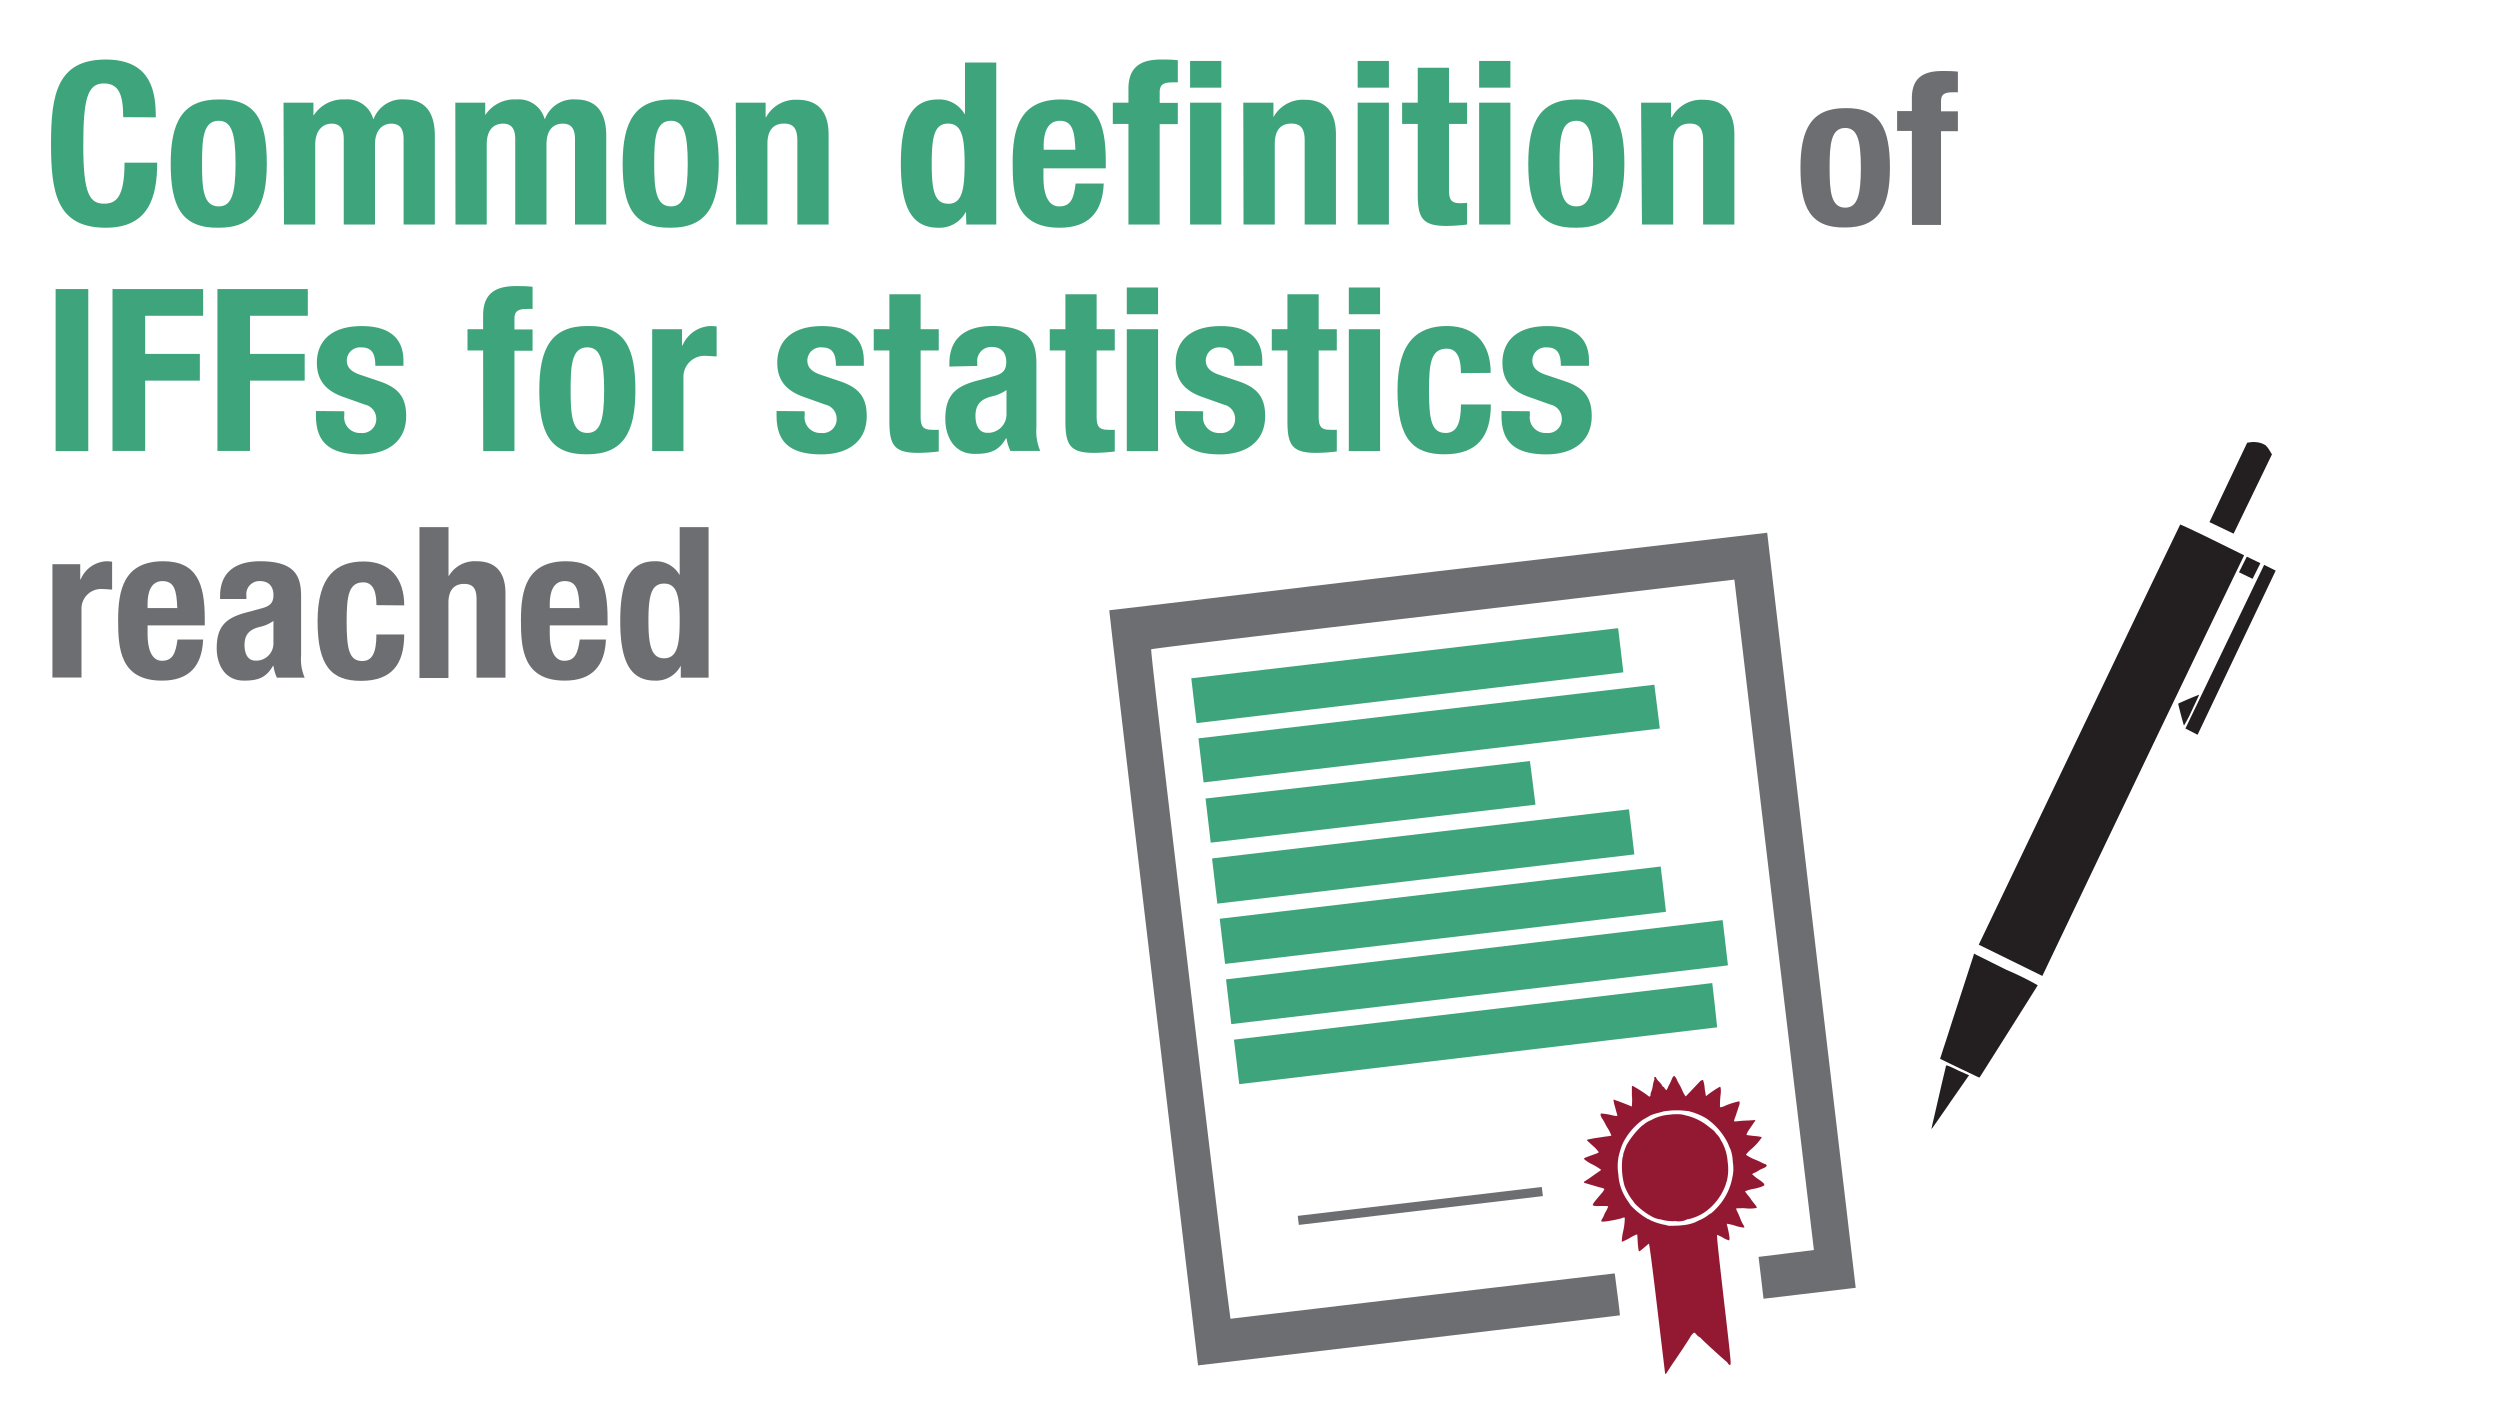 <?xml version="1.0" encoding="UTF-8"?> <svg xmlns="http://www.w3.org/2000/svg" id="Layer_1" data-name="Layer 1" viewBox="0 0 320 180"><defs><style>.cls-1{fill:#3ea47b;}.cls-2{fill:#6d6e71;}.cls-3{fill:#231f20;}.cls-4{fill:#931932;}</style></defs><path class="cls-1" d="M15.77,15c0-3-.61-4.32-2.5-4.32-2.12,0-2.61,2.12-2.61,8,0,6.26.87,7.39,2.67,7.39,1.51,0,2.61-.78,2.61-5.25h4.18c0,4.47-1.11,8.33-6.59,8.33-6.26,0-7-4.47-7-10.76s.79-10.77,7-10.77c6,0,6.41,4.38,6.41,7.4Z"></path><path class="cls-1" d="M28,12.73c4.82-.09,6.15,2.78,6.15,8.21S32.59,29.15,28,29.15c-4.81.08-6.15-2.79-6.15-8.21S23.42,12.73,28,12.73Zm0,13.69c1.63,0,2.15-1.59,2.15-5.48s-.52-5.48-2.15-5.48c-2,0-2.14,2.29-2.14,5.48S26,26.42,28,26.42Z"></path><path class="cls-1" d="M36.29,13.14h3.83v1.59h.06a4.46,4.46,0,0,1,4-2,3.42,3.42,0,0,1,3.59,2.49h.06a3.88,3.88,0,0,1,3.95-2.49c2.64,0,3.88,1.65,3.88,4.67V28.74h-4V17.83c0-1.3-.43-2-1.57-2S48,16.67,48,18.47V28.74H44V17.83c0-1.3-.43-2-1.56-2s-2.09.87-2.09,2.67V28.74h-4Z"></path><path class="cls-1" d="M58.28,13.14h3.83v1.59h0a4.47,4.47,0,0,1,4-2,3.43,3.43,0,0,1,3.6,2.49h.05a3.88,3.88,0,0,1,3.95-2.49c2.64,0,3.89,1.65,3.89,4.67V28.74h-4V17.83c0-1.3-.43-2-1.56-2-1.28,0-2.09.87-2.09,2.67V28.74h-4V17.83c0-1.3-.43-2-1.56-2-1.28,0-2.09.87-2.09,2.67V28.74h-4Z"></path><path class="cls-1" d="M85.89,12.73C90.7,12.64,92,15.51,92,20.94s-1.57,8.21-6.15,8.21c-4.82.08-6.15-2.79-6.15-8.21S81.3,12.73,85.89,12.73Zm0,13.69c1.62,0,2.14-1.59,2.14-5.48s-.52-5.48-2.14-5.48c-2,0-2.15,2.29-2.15,5.48S83.91,26.42,85.89,26.42Z"></path><path class="cls-1" d="M94.18,13.14H98V15h.06a4.29,4.29,0,0,1,4-2.23c2.49,0,4,1.36,4,4.44V28.74h-4V18c0-1.57-.52-2.18-1.71-2.18-1.36,0-2.12.85-2.12,2.59V28.74h-4Z"></path><path class="cls-1" d="M123.64,27.09h0a3.79,3.79,0,0,1-3.54,2.06c-3.28,0-4.79-2.41-4.79-8.21s1.51-8.21,4.79-8.21a3.73,3.73,0,0,1,3.36,1.86h.06V8h4V28.74h-3.83Zm-2.29-1c1.77,0,2.12-1.74,2.12-5.13s-.35-5.14-2.12-5.14-2.09,1.74-2.09,5.14S119.61,26.07,121.35,26.07Z"></path><path class="cls-1" d="M133.56,21.55v1.24c0,1.83.49,3.63,2,3.63s1.89-1,2.12-2.93h3.6c-.15,3.63-1.89,5.66-5.66,5.66-5.8,0-6-4.47-6-8.36,0-4.17.81-8.06,6.21-8.06,4.67,0,5.71,3.13,5.71,7.92v.9Zm4.09-2.38c-.09-2.38-.38-3.71-2-3.71s-2.06,1.65-2.06,3.1v.61Z"></path><path class="cls-1" d="M144.44,15.86h-2V13.14h2V11.37c0-2.82,1.59-3.75,4.17-3.75.73,0,1.42,0,2.15.09v2.84a6.78,6.78,0,0,0-.78,0c-1.14,0-1.54.35-1.54,1.25v1.37h2.32v2.72h-2.32V28.74h-4Zm7.89-8.06h4v3.42h-4Zm0,5.34h4v15.6h-4Z"></path><path class="cls-1" d="M159.14,13.14H163V15H163a4.29,4.29,0,0,1,4-2.23c2.49,0,4,1.36,4,4.44V28.74h-4V18c0-1.57-.52-2.18-1.71-2.18-1.36,0-2.12.85-2.12,2.59V28.74h-4Z"></path><path class="cls-1" d="M173.78,7.8h4v3.42h-4Zm0,5.34h4v15.6h-4Z"></path><path class="cls-1" d="M181.47,8.67h4v4.47h2.32v2.72h-2.32V24.3c0,1.22.26,1.71,1.42,1.71a8.12,8.12,0,0,0,.9-.05v2.78a24.31,24.31,0,0,1-2.61.18c-3.13,0-3.71-1-3.71-4.12V15.86h-2V13.14h2Z"></path><path class="cls-1" d="M189.33,7.8h4v3.42h-4Zm0,5.34h4v15.6h-4Z"></path><path class="cls-1" d="M201.77,12.73c4.81-.09,6.15,2.78,6.15,8.21s-1.57,8.21-6.15,8.21c-4.82.08-6.15-2.79-6.15-8.21S197.19,12.73,201.77,12.73Zm0,13.69c1.62,0,2.15-1.59,2.15-5.48s-.53-5.48-2.15-5.48c-2,0-2.15,2.29-2.15,5.48S199.8,26.42,201.77,26.42Z"></path><path class="cls-1" d="M210.06,13.14h3.83V15H214a4.29,4.29,0,0,1,4-2.23c2.5,0,4,1.36,4,4.44V28.74h-4V18c0-1.57-.52-2.18-1.71-2.18-1.36,0-2.12.85-2.12,2.59V28.74h-4Z"></path><path class="cls-2" d="M236.19,13.84c4.48-.08,5.72,2.59,5.72,7.64s-1.46,7.64-5.72,7.64c-4.49.08-5.73-2.59-5.73-7.64S231.92,13.84,236.19,13.84Zm0,12.74c1.51,0,2-1.48,2-5.1s-.48-5.1-2-5.1c-1.84,0-2,2.13-2,5.1S234.35,26.58,236.19,26.58Z"></path><path class="cls-2" d="M244.72,16.76h-1.89V14.22h1.89V12.57c0-2.62,1.48-3.48,3.89-3.48.67,0,1.32,0,2,.08v2.65a5.86,5.86,0,0,0-.73,0c-1.05,0-1.43.32-1.43,1.16v1.27h2.16v2.54h-2.16v12h-3.72Z"></path><path class="cls-1" d="M7.12,57.74V37H11.3V57.74Z"></path><path class="cls-1" d="M14.4,37H26v3.42H18.58v4.88h7v3.42h-7v9H14.4Z"></path><path class="cls-1" d="M27.83,37H39.4v3.42H32v4.88h7v3.42H32v9H27.83Z"></path><path class="cls-1" d="M44.07,52.64v.52a2,2,0,0,0,2.09,2.26,1.78,1.78,0,0,0,2-1.86,1.85,1.85,0,0,0-1.45-1.77l-2.82-1c-2.2-.78-3.33-2.15-3.33-4.35,0-2.58,1.62-4.7,5.74-4.7,3.63,0,5.34,1.62,5.34,4.44v.64h-3.6c0-1.57-.46-2.35-1.77-2.35a1.7,1.7,0,0,0-1.88,1.68c0,.75.4,1.39,1.74,1.83l2.4.81c2.53.84,3.46,2.12,3.46,4.47,0,3.27-2.44,4.9-5.81,4.9-4.49,0-5.74-2-5.74-5v-.55Z"></path><path class="cls-1" d="M61.84,44.86h-2V42.14h2V40.37c0-2.82,1.6-3.75,4.18-3.75.73,0,1.42,0,2.15.09v2.84a7,7,0,0,0-.79,0c-1.13,0-1.53.35-1.53,1.25v1.37h2.32v2.72H65.85V57.74h-4Z"></path><path class="cls-1" d="M75.18,41.73c4.82-.09,6.15,2.78,6.15,8.21s-1.56,8.21-6.15,8.21c-4.81.08-6.15-2.79-6.15-8.21S70.6,41.73,75.18,41.73Zm0,13.69c1.63,0,2.15-1.59,2.15-5.48s-.52-5.48-2.15-5.48c-2,0-2.14,2.29-2.14,5.48S73.21,55.42,75.18,55.42Z"></path><path class="cls-1" d="M83.48,42.14H87.3v2.08h.06A4.06,4.06,0,0,1,91,41.73a6.15,6.15,0,0,1,.73.06v3.83c-.41,0-.85-.06-1.25-.06a2.7,2.7,0,0,0-3,2.81v9.37h-4Z"></path><path class="cls-1" d="M103,52.64v.52a2,2,0,0,0,2.09,2.26,1.77,1.77,0,0,0,2-1.86,1.85,1.85,0,0,0-1.45-1.77l-2.81-1c-2.21-.78-3.34-2.15-3.34-4.35,0-2.58,1.63-4.7,5.74-4.7,3.63,0,5.34,1.62,5.34,4.44v.64H107c0-1.57-.47-2.35-1.77-2.35a1.7,1.7,0,0,0-1.89,1.68c0,.75.41,1.39,1.74,1.83l2.41.81c2.52.84,3.45,2.12,3.45,4.47,0,3.27-2.44,4.9-5.8,4.9-4.5,0-5.74-2-5.74-5v-.55Z"></path><path class="cls-1" d="M113.84,37.67h4v4.47h2.32v2.72h-2.32V53.3c0,1.22.26,1.71,1.42,1.71a8.12,8.12,0,0,0,.9,0v2.78a24.31,24.31,0,0,1-2.61.18c-3.13,0-3.71-1-3.71-4.12V44.86h-2V42.14h2Z"></path><path class="cls-1" d="M121.52,46.92v-.38c0-3.59,2.47-4.81,5.48-4.81,4.76,0,5.66,2,5.66,4.79v8.2a6.47,6.47,0,0,0,.49,3h-3.82a6.32,6.32,0,0,1-.5-1.62h-.06c-.92,1.62-2.06,2-4,2-2.78,0-3.77-2.38-3.77-4.47,0-2.93,1.19-4.12,3.94-4.87l2.27-.61c1.19-.32,1.59-.79,1.59-1.83s-.52-1.91-1.85-1.91a1.79,1.79,0,0,0-1.86,2v.43Zm7.31,3a5,5,0,0,1-1.71.78c-1.62.35-2.26,1.13-2.26,2.53,0,1.18.43,2.17,1.51,2.17A2.36,2.36,0,0,0,128.83,53Z"></path><path class="cls-1" d="M136.37,37.67h4v4.47h2.32v2.72h-2.32V53.3c0,1.22.26,1.71,1.42,1.71a8.12,8.12,0,0,0,.9,0v2.78a24.31,24.31,0,0,1-2.61.18c-3.13,0-3.71-1-3.71-4.12V44.86h-2V42.14h2Z"></path><path class="cls-1" d="M144.23,36.8h4v3.42h-4Zm0,5.34h4v15.6h-4Z"></path><path class="cls-1" d="M154,52.64v.52a2,2,0,0,0,2.09,2.26,1.77,1.77,0,0,0,2-1.86,1.83,1.83,0,0,0-1.45-1.77l-2.81-1c-2.21-.78-3.34-2.15-3.34-4.35,0-2.58,1.63-4.7,5.75-4.7,3.62,0,5.33,1.62,5.33,4.44v.64H158c0-1.57-.47-2.35-1.77-2.35a1.7,1.7,0,0,0-1.89,1.68c0,.75.41,1.39,1.74,1.83l2.41.81c2.52.84,3.45,2.12,3.45,4.47,0,3.27-2.44,4.9-5.8,4.9-4.5,0-5.74-2-5.74-5v-.55Z"></path><path class="cls-1" d="M164.79,37.67h4v4.47h2.32v2.72h-2.32V53.3c0,1.22.26,1.71,1.42,1.71a8.12,8.12,0,0,0,.9,0v2.78a24.31,24.31,0,0,1-2.61.18c-3.13,0-3.71-1-3.71-4.12V44.86h-2V42.14h2Z"></path><path class="cls-1" d="M172.65,36.8h4v3.42h-4Zm0,5.34h4v15.6h-4Z"></path><path class="cls-1" d="M187,47.76c0-1.51-.29-3.13-1.8-3.13-2,0-2.29,1.74-2.29,5.34,0,3.86.35,5.45,2.14,5.45,1.34,0,1.95-1.13,1.95-3.65h3.83c0,4.09-1.72,6.38-5.95,6.38-4,0-6-1.95-6-8.21s2.64-8.21,6.33-8.21,5.6,2.35,5.6,6Z"></path><path class="cls-1" d="M195.82,52.64v.52a2,2,0,0,0,2.09,2.26,1.77,1.77,0,0,0,2-1.86,1.85,1.85,0,0,0-1.45-1.77l-2.81-1c-2.21-.78-3.34-2.15-3.34-4.35,0-2.58,1.62-4.7,5.74-4.7,3.63,0,5.34,1.62,5.34,4.44v.64h-3.6c0-1.57-.46-2.35-1.77-2.35a1.7,1.7,0,0,0-1.88,1.68c0,.75.41,1.39,1.74,1.83l2.41.81c2.52.84,3.45,2.12,3.45,4.47,0,3.27-2.44,4.9-5.8,4.9-4.5,0-5.75-2-5.75-5v-.55Z"></path><path class="cls-2" d="M6.71,72.22h3.56v1.94h.06a3.74,3.74,0,0,1,3.34-2.32,5.2,5.2,0,0,1,.68.06v3.56c-.38,0-.78-.06-1.16-.06A2.52,2.52,0,0,0,10.43,78v8.72H6.71Z"></path><path class="cls-2" d="M18.89,80.05v1.16c0,1.7.45,3.37,1.83,3.37s1.76-.94,2-2.72H26c-.14,3.37-1.76,5.26-5.27,5.26-5.39,0-5.61-4.16-5.61-7.77,0-3.89.76-7.51,5.78-7.51,4.34,0,5.31,2.92,5.31,7.37v.84Zm3.8-2.22c-.08-2.21-.35-3.45-1.89-3.45s-1.91,1.54-1.91,2.89v.56Z"></path><path class="cls-2" d="M28.17,76.67v-.35c0-3.34,2.3-4.48,5.11-4.48,4.42,0,5.26,1.84,5.26,4.45v7.64A5.92,5.92,0,0,0,39,86.74H35.44A5.48,5.48,0,0,1,35,85.23h-.06c-.86,1.51-1.91,1.89-3.7,1.89-2.59,0-3.5-2.21-3.5-4.16,0-2.72,1.1-3.83,3.67-4.53l2.1-.57c1.11-.3,1.49-.73,1.49-1.7s-.49-1.78-1.73-1.78a1.67,1.67,0,0,0-1.73,1.89v.4ZM35,79.48a4.69,4.69,0,0,1-1.6.73c-1.51.32-2.1,1.05-2.1,2.35,0,1.1.4,2,1.4,2A2.2,2.2,0,0,0,35,82.34Z"></path><path class="cls-2" d="M48.18,77.46c0-1.41-.27-2.92-1.67-2.92-1.84,0-2.14,1.62-2.14,5,0,3.59.33,5.07,2,5.07,1.24,0,1.81-1,1.81-3.4h3.56c0,3.81-1.59,5.94-5.53,5.94-3.73,0-5.56-1.81-5.56-7.64s2.45-7.64,5.88-7.64,5.21,2.19,5.21,5.62Z"></path><path class="cls-2" d="M53.69,67.47h3.72V73.7h.06A3.82,3.82,0,0,1,61,71.84c2.33,0,3.7,1.27,3.7,4.13V86.74H61v-10c0-1.46-.49-2-1.6-2-1.26,0-2,.79-2,2.4v9.64H53.69Z"></path><path class="cls-2" d="M70.37,80.05v1.16c0,1.7.46,3.37,1.84,3.37s1.75-.94,2-2.72h3.35c-.14,3.37-1.76,5.26-5.27,5.26-5.39,0-5.61-4.16-5.61-7.77,0-3.89.75-7.51,5.78-7.51,4.34,0,5.31,2.92,5.31,7.37v.84Zm3.81-2.22c-.08-2.21-.35-3.45-1.89-3.45s-1.92,1.54-1.92,2.89v.56Z"></path><path class="cls-2" d="M87.14,85.2h0a3.53,3.53,0,0,1-3.3,1.92c-3.05,0-4.45-2.24-4.45-7.64s1.4-7.64,4.45-7.64a3.48,3.48,0,0,1,3.13,1.73H87v-6.1H90.7V86.74H87.14ZM85,84.26c1.64,0,2-1.62,2-4.78s-.33-4.78-2-4.78-2,1.62-2,4.78S83.39,84.26,85,84.26Z"></path><g id="layer1"><path class="cls-3" d="M289.57,56.78h0a2.84,2.84,0,0,0-.76-.18,3.15,3.15,0,0,0-.71,0h0l-.46.07h0l-2.42,5.08h0l-2.41,5.08v0l3.09,1.48h0l2.46-5.08h0l2.45-5.07v0l-.28-.46h0A3.29,3.29,0,0,0,290,57h0A3.12,3.12,0,0,0,289.57,56.78Z"></path><path class="cls-3" d="M282.07,68.53c-1.67-.8-2.93-1.39-3-1.4h0c-.09.13-5.88,12.2-12.92,26.92l-12.87,26.87v0l4.07,2h0l4.07,2h0L269.5,108c4.45-9.29,10.25-21.39,12.92-26.92h0l4.83-10v0l-4.06-2h0Z"></path><path class="cls-3" d="M289.81,72.3h0l-.36.75-.66,1.36-4.39,9.12-4.67,9.72v0l.78.4h0l.78.4h0l5-10.51,5-10.5v0Z"></path><path class="cls-3" d="M287.59,71.25h0l-.5,1-.5,1v0l1.74.84h0l.5-1,.5-1v0Z"></path><path class="cls-3" d="M281.47,88.94h0c-.11,0-2.59,1.06-2.66,1.13h0c0,.11.66,2.67.74,2.8h0a0,0,0,0,0,0,0h0a15.82,15.82,0,0,0,1-1.92c.51-1.06.92-1.94.93-2h0Z"></path><path class="cls-3" d="M252.67,122.07l0,0-.06.24h0c-.07.22-1.59,4.91-2.27,7l-.44,1.35h0l-.17.54-.32,1c-.06.2-.12.38-.19.58h0c-.1.33-.24.74-.46,1.41h0c-.06.18-.17.54-.22.68h0l-.12.38-.09.27h0s0,0,0,0h0c.1.06,1.19.59,2.5,1.22h0l2.52,1.2h0l.11-.14c.1-.14,7.3-11.54,7.37-11.69h0s0,0,0,0h0a39.48,39.48,0,0,0-4.07-2Z"></path><path class="cls-3" d="M250.61,137c-1-.5-1.42-.67-1.51-.62h0l0,0h0c0,.06-.27,1.1-.55,2.32s-.68,3-.92,4h0c-.22.95-.41,1.75-.41,1.81h0s0,0,0,0h0c.06,0,.37-.48,2.19-3.09l.22-.33h0l2.26-3.25h0l.13-.16v-.05Z"></path><path class="cls-4" d="M224.36,150.4h0Zm-11.05-8.19a9.6,9.6,0,0,1,2.62,0h0l.16,0,.31.09h0l.29.08h0a8.77,8.77,0,0,1,1.68.75h0a8.37,8.37,0,0,1,2.82,3.26h0c.08.21.22.55.33.77h0a5.51,5.51,0,0,1,.28,1.58h0a5.13,5.13,0,0,1-.05,1.94h0a7.71,7.71,0,0,1-2.13,4.07h0a4.75,4.75,0,0,1-.61.56h0a2.11,2.11,0,0,0-.47.31h0a5.1,5.1,0,0,1-.86.5h0a7.13,7.13,0,0,0-.65.31h0a5.56,5.56,0,0,1-1.69.4,7.72,7.72,0,0,1-.92.06h0a7.14,7.14,0,0,1-.92,0h0a2.58,2.58,0,0,0-.51-.13h0a8,8,0,0,1-1.74-.57h0l0,0h0a1.56,1.56,0,0,0-.39-.19h0a9.75,9.75,0,0,1-2.1-1.68h0c-.09-.12-.25-.37-.37-.55h0a6.41,6.41,0,0,1-1.24-3.45,6.48,6.48,0,0,1,.06-2.41h0a12.85,12.85,0,0,1,.39-1.28h0a2.21,2.21,0,0,0,.13-.31h0a8.56,8.56,0,0,1,2.08-2.63h0l.27-.21h0c0-.05.49-.31,1.15-.69h0a5,5,0,0,1,.86-.3l.57-.15h0l.24-.07h0A2.25,2.25,0,0,1,213.31,142.21Zm-1.47-4.35-.08,0h0a.27.27,0,0,0,0,.22.22.22,0,0,1,0,.1h0a.12.12,0,0,0,0,0,3.19,3.19,0,0,0-.19.73h0a4.6,4.6,0,0,1-.17.74h0a1.15,1.15,0,0,0-.13.43h0c0,.24-.08.28-.11.28s-.13,0-.33-.2h0A19,19,0,0,0,209,139h-.05c-.06,0-.07.08-.07.08h0c0,.1,0,.56,0,1.1h0a6.43,6.43,0,0,1,0,1.3h0l0,.16-.6-.25h0c-.89-.35-1.63-.62-1.75-.64h0l0,0a.11.11,0,0,0,0,.07h0a5.94,5.94,0,0,0,.23,1h0c.06.24.12.44.17.62s.07.25.08.31h0l0,.09a2.26,2.26,0,0,1-.7-.1h0a8.4,8.4,0,0,0-1.36-.21h0a.09.09,0,0,0-.07.09.69.69,0,0,0,0,.13,1.59,1.59,0,0,0,.26.52h0c.06.09.23.38.36.64a4.18,4.18,0,0,0,.34.58h0a6.5,6.5,0,0,1,.42.87h0a4.89,4.89,0,0,1-.7.11l-1.58.24h0l-.76.15s-.06,0-.06.06a.08.08,0,0,0,0,.08l.74.68h0a4.37,4.37,0,0,1,.74.79h0s0,.09-.43.23h0c-1,.37-1.38.48-1.45.59h0a.08.08,0,0,0,0,0h0a.31.31,0,0,0,0,.07h0a4.65,4.65,0,0,0,1.09.7h0a8,8,0,0,1,1.1.68h0a1.14,1.14,0,0,1-.19.15h0l-.64.44h0l-.18.13h0c-.3.22-.7.5-.87.6h0l-.32.21a.07.07,0,0,0,0,.07.09.09,0,0,0,.06.07l.45.13h0l.26.08.35.1.32.1h0c.27.08.62.18.78.21h0c.36.09.39.14.37.22a1.84,1.84,0,0,1-.37.53c-.85,1-1.09,1.29-1.09,1.44a.14.14,0,0,0,0,.07h0l0,0h0a2,2,0,0,0,.81.08h0c.87,0,1.12,0,1.16.05h0a3.38,3.38,0,0,1-.26.58,3.21,3.21,0,0,0-.29.59h0v0h0a3,3,0,0,1-.16.32,2.62,2.62,0,0,0-.19.37h0v0a.1.1,0,0,0,.08.08h0a1.35,1.35,0,0,0,.32,0,15.27,15.27,0,0,0,2.22-.42h0l0,0h0a.52.52,0,0,1,.26-.09h.14a0,0,0,0,0,0,0h0s0,.12,0,.24h0a8.4,8.4,0,0,1-.2,1.5h0a6.58,6.58,0,0,0-.18,1.27h0a.09.09,0,0,0,0,.07h.06a7.1,7.1,0,0,0,1.07-.53h0s0,0,0,0h0a4.71,4.71,0,0,1,.76-.38h0l.09,0,.06,1h0a7.43,7.43,0,0,0,.13,1.09h0a.09.09,0,0,0,.09.05h0a3.2,3.2,0,0,0,.45-.34h0l0,0h0l.07-.06h0l.06-.05c.43-.37.58-.49.64-.53h0c.1.45.45,3.1,1.06,8.25h0l1,8.36a.06.06,0,0,0,.06.06h0a.06.06,0,0,0,.06,0l.46-.71h0c.24-.38.57-.86.72-1.07h0l.22-.33h0l.6-.89.13-.19h0c.37-.58.84-1.28,1-1.57a2,2,0,0,1,.46-.52h0a.59.59,0,0,1,.28.22,1.22,1.22,0,0,0,.44.37h0a.4.4,0,0,1,.13.1h0a.1.1,0,0,0,0,0h0c.12.18,2.64,2.49,3.26,3h0a1,1,0,0,1,.23.25h0v0h0a.49.49,0,0,0,.18.2h0l.07,0a.11.11,0,0,0,.08-.07h0c.07-.2-.09-1.68-.86-8.3h0c-.75-6.55-.9-8-.86-8.28h0a4.91,4.91,0,0,1,.71.34h0a3.2,3.2,0,0,0,.78.36h0a.09.09,0,0,0,.08-.06,1.1,1.1,0,0,0,0-.42,12.14,12.14,0,0,0-.27-1.34h0a1.27,1.27,0,0,1-.06-.3h0a6.9,6.9,0,0,1,.95.21h0a5.1,5.1,0,0,0,1.22.28h0s0,0,.06,0l-.06-.06.07.05a.12.12,0,0,0,0-.08.9.9,0,0,0-.14-.28h0a4.08,4.08,0,0,1-.36-.75,9.13,9.13,0,0,0-.38-.89h0c-.19-.36-.16-.42-.1-.46h0l.18,0,.29,0h0a2.86,2.86,0,0,1,.59,0h0a5.14,5.14,0,0,0,1.24,0l.23-.05h0a.09.09,0,0,0,.05-.09s0,0,0,0h0a3.48,3.48,0,0,0-.36-.5h0c-.17-.21-.3-.38-.34-.44h0a0,0,0,0,0,0,0h0a4.08,4.08,0,0,0-.42-.57h0a5,5,0,0,1-.39-.52h0a5.12,5.12,0,0,1,1.23-.34h0a6,6,0,0,0,1.13-.35h0a.28.28,0,0,0,.1-.09.14.14,0,0,0,0-.11h0l0-.06a3.75,3.75,0,0,0-.77-.61h0a5.51,5.51,0,0,1-.78-.64h0a1.19,1.19,0,0,1,.3-.17h0a1.91,1.91,0,0,0,.47-.25h0a3.8,3.8,0,0,1,.58-.3h0c.27-.11.46-.21.5-.32a.17.17,0,0,0,0-.1h0a.26.26,0,0,0-.18-.15h0a2.29,2.29,0,0,1-.45-.19h0a7.59,7.59,0,0,0-.79-.36h0a6,6,0,0,1-1.22-.64h0a3.28,3.28,0,0,1,.61-.66h0a7.58,7.58,0,0,0,1.39-1.52l-.07,0h0l.07,0a.08.08,0,0,0,0-.09h0l0,0a6.16,6.16,0,0,0-1-.14h0c-.45-.05-.82-.1-.93-.13h0a2.15,2.15,0,0,1,.36-.71h0l.46-.67h0l.3-.44a.06.06,0,0,0,0-.08.07.07,0,0,0-.07,0l-.92.06h0c-.5,0-1.12.07-1.38.1a2.58,2.58,0,0,1-.35,0h0c0-.13.12-.41.23-.74h0c.15-.44.33-1,.41-1.24h0a1,1,0,0,0,.08-.5.08.08,0,0,0-.06-.07h-.07a9.8,9.8,0,0,0-1.71.55h0a1.57,1.57,0,0,1-.6.19h-.07a11.64,11.64,0,0,1,.07-1.54h0a3.06,3.06,0,0,0,0-1,.11.11,0,0,0-.06-.06h-.06a15.64,15.64,0,0,0-1.59,1.06h0a.69.69,0,0,1-.17.13c0-.13-.09-.52-.15-1a3.85,3.85,0,0,0-.21-1.07h0l0,0h-.08a.78.78,0,0,0-.36.23h0l-1.66,1.75h0l-.12.12-.06-.07a4.22,4.22,0,0,1-.4-.75h0a6.42,6.42,0,0,0-.36-.72h0a4.26,4.26,0,0,1-.29-.55h0a1.31,1.31,0,0,0-.34-.52h0a.08.08,0,0,0-.07,0h0a1,1,0,0,0-.26.41h0a3.86,3.86,0,0,1-.18.4h0c0,.05-.16.31-.29.58h0a1.79,1.79,0,0,1-.21.42s0,0-.07-.05h0a.39.39,0,0,1-.15-.16h0a.32.32,0,0,0-.2-.22h0a.12.12,0,0,1-.09-.08v0a2.15,2.15,0,0,0-.38-.52A2.27,2.27,0,0,1,212,138h0a.2.2,0,0,0-.1-.15h0Z"></path><path class="cls-4" d="M213.69,142.68a5.71,5.71,0,0,0-2.08.55h0a1.87,1.87,0,0,1-.3.16h0a3,3,0,0,0-.8.46,3.29,3.29,0,0,1-.34.25,10.35,10.35,0,0,0-2,2.52,2.93,2.93,0,0,1-.16.39h0c0,.06-.11.3-.19.56h0l-.05.17c0,.11,0,.05,0,.16h0c-.05.15-.08.28-.1.34h0a9.42,9.42,0,0,0,.26,3.53,7.38,7.38,0,0,0,.93,1.74h0a4.09,4.09,0,0,1,.37.51h0a9,9,0,0,0,2.48,1.84h0a3.8,3.8,0,0,0,.72.21h0a.09.09,0,0,1,.08,0h0s0,0,0,0h0a5.65,5.65,0,0,0,1.75.24.67.67,0,0,1,.28,0h0s0,0,0,0a1.81,1.81,0,0,0,.64,0,1.66,1.66,0,0,0,.61-.16l0,0h0a.74.74,0,0,1,.3-.09,6.13,6.13,0,0,0,2.07-.87h0a7.29,7.29,0,0,0,2.73-3.56h0a2.55,2.55,0,0,1,.15-.47h0a6.49,6.49,0,0,0,.1-2.44h0a6.22,6.22,0,0,0-.72-2.53h0a3.28,3.28,0,0,1-.26-.47h0a0,0,0,0,0,0,0h0a2.88,2.88,0,0,0-.37-.49h0c-.17-.19-.3-.36-.34-.41h0s0,0,0,0h0c0-.05-.36-.31-.73-.6h0a7.1,7.1,0,0,0-2.6-1.36l-.62-.16,0,.07,0-.07h0a2.83,2.83,0,0,0-.63-.08h0A6.38,6.38,0,0,0,213.69,142.68Z"></path><path class="cls-1" d="M155.22,109.87a.08.08,0,0,0-.07.09l.33,2.82.33,2.82a.33.33,0,0,0,0,.06.07.07,0,0,0,.06,0l26.64-3.14,26.63-3.15a.05.05,0,0,0,.05,0,.07.07,0,0,0,0-.06l-.33-2.82-.34-2.82a.07.07,0,0,0-.09-.07Z"></path><path class="cls-1" d="M157,125.35a.07.07,0,0,0-.06.09l.33,2.82.33,2.82a.09.09,0,0,0,0,0,.07.07,0,0,0,.06,0l63.44-7.5a.07.07,0,0,0,.07-.08l-.33-2.83-.33-2.82a.1.1,0,0,0-.09-.07Z"></path><path class="cls-1" d="M152.49,86.82s-.05,0,0,.05l.33,2.84.34,2.85,0,0h0l27.31-3.25h0l27.32-3.25s0,0,0,0l-.33-2.82-.34-2.83a0,0,0,0,0-.05,0Z"></path><path class="cls-1" d="M153.4,94.51l0,0s0,0,0,0l.33,2.82.33,2.82a.08.08,0,0,0,0,0h0l58.4-6.9,0,0a.06.06,0,0,0,0,0l-.35-2.8h0l-.35-2.8a.07.07,0,0,0-.06,0l-29.17,3.42h0Z"></path><path class="cls-1" d="M154.31,102.21s0,0,0,0,0,0,0,0l.33,2.82.33,2.83s0,0,0,0h0L196.54,103a.05.05,0,0,0,0,0s0,0,0,0l-.35-2.8h0l-.36-2.79a.05.05,0,0,0,0,0l-20.76,2.43h0Z"></path><path class="cls-1" d="M156.13,117.6a.05.05,0,0,0,0,.05l.34,2.87.34,2.86a.05.05,0,0,0,0,0h0l56.43-6.67a0,0,0,0,0,0-.06l-.33-2.86-.34-2.87a.07.07,0,0,0-.06,0Z"></path><path class="cls-1" d="M188.57,129.46,158,133.07a.06.06,0,0,0-.05.06l.34,2.82.33,2.82a.05.05,0,0,0,0,0h0l30.59-3.63,30.58-3.64s.05,0,0-.06l-.3-2.81h0l-.32-2.8a0,0,0,0,0,0,0h0Z"></path><path class="cls-2" d="M184.09,73.11c-23,2.72-41.83,5-42.1,5h0a0,0,0,0,0,0,0v0h0c0,.3,2.53,22,5.65,48.36l5.71,48.3a0,0,0,0,0,0,0h0l27-3.19c14.73-1.74,26.81-3.18,27-3.22h0l0,0,0,0h0c0-.09-.13-1.29-.32-2.7l-.34-2.66a0,0,0,0,0-.05,0l-24.6,2.89h0L157.5,168.8l-.51-3.92h0c-.28-2.18-2.6-21.45-5.13-42.83-3.47-29.26-4.52-38.36-4.51-38.94h0c.53-.13,9.1-1.17,36.49-4.4l.91-.11L222,74.19l5.07,42.92L232.18,160l-3.51.44h0l-3.57.44a.06.06,0,0,0,0,.06l.32,2.65.31,2.65s0,0,0,0l0,0,5.9-.7,5.9-.7s0,0,0,0l-5.69-48.34L226.2,68.19a.05.05,0,0,0,0,0h0Z"></path><path class="cls-2" d="M166.11,155.63l15.62-1.85,15.62-1.85.14,1.17-31.24,3.69-.14-1.16"></path></g></svg> 